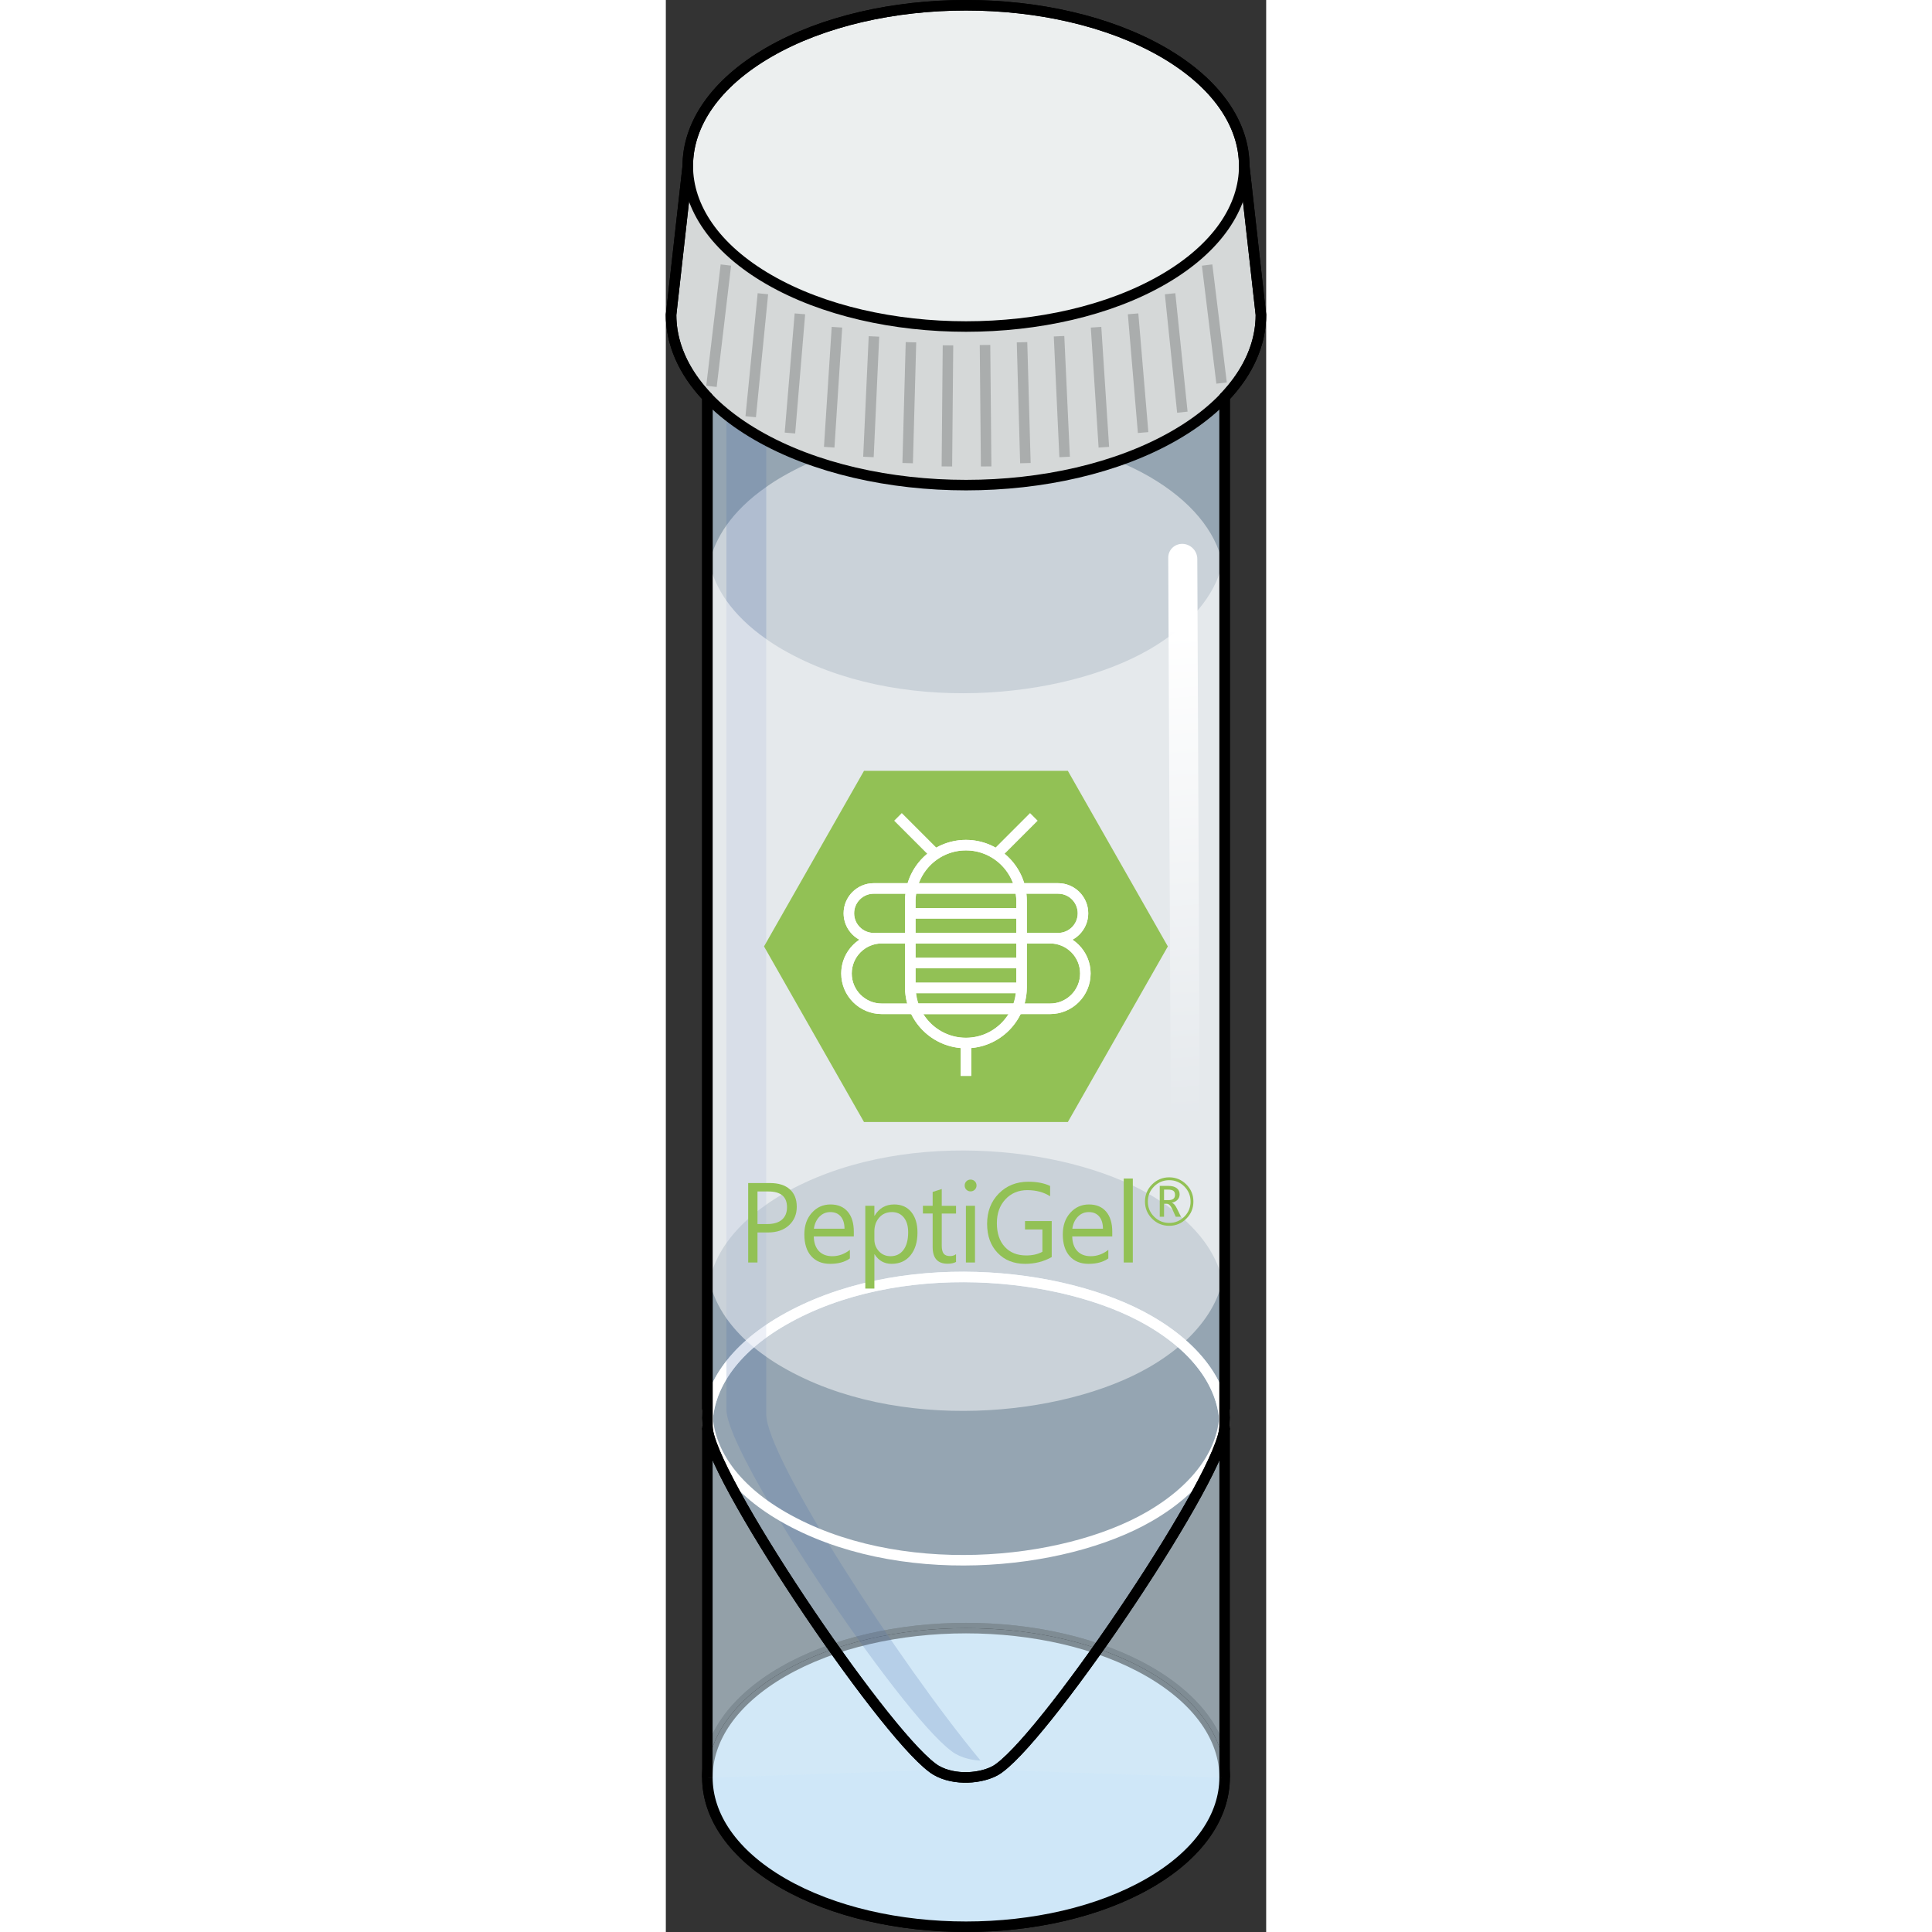 <?xml version="1.0" encoding="utf-8"?>
<!-- Created by: Science Figures, www.sciencefigures.org, Generator: Science Figures Editor -->
<svg version="1.1" id="Camada_1" xmlns="http://www.w3.org/2000/svg" xmlns:xlink="http://www.w3.org/1999/xlink" 
	 width="800px" height="800px" viewBox="0 0 57.125 183.84" enable-background="new 0 0 57.125 183.84" xml:space="preserve">
<rect x="0" y="0" width="57.125" height="183.84" fill="#333333" stroke="none"/>
<g>
	<g id="changecolor_65_">
		<path fill="none" stroke="#FFFFFF" stroke-linecap="round" stroke-linejoin="round" stroke-miterlimit="10" d="M3.95,135.72
			c0-3.647,2.396-7.293,7.187-10.06c10.862-6.27,26.629-4.748,34.852,0c4.792,2.767,7.187,6.413,7.188,10.06"/>
		<g>
			<path opacity="0.2" fill="#496BAE" d="M48.327,33.435c-0.705-0.548-1.482-1.073-2.342-1.568c-9.582-5.534-25.262-5.534-34.845,0
				c-0.858,0.495-1.638,1.02-2.342,1.568H3.953V135.72c0,4.354,16.452,28.803,21.405,32.484c0.113,0.088,0.234,0.173,0.372,0.252
				c1.766,1.02,4.33,0.772,5.667,0c0.138-0.079,0.259-0.164,0.372-0.252c4.954-3.681,21.405-28.13,21.405-32.484V33.435H48.327z"/>
			<path fill="none" stroke="#000000" stroke-miterlimit="10" d="M45.986,179.19c-9.583,5.533-25.263,5.533-34.848,0
				c-9.58-5.53-9.58-14.586,0-20.118c9.585-5.532,25.265-5.532,34.848,0C55.568,164.604,55.568,173.66,45.986,179.19z"/>
			<path fill="#CFE7F8" d="M53.167,169.133c0,3.65-2.39,7.3-7.18,10.06c-9.58,5.53-25.26,5.53-34.85,0
				c-4.79-2.76-7.19-6.41-7.19-10.06c0-3.65,2.4-7.3,7.19-10.06c9.59-5.53,25.27-5.53,34.85,0
				C50.777,161.833,53.167,165.483,53.167,169.133z"/>
			<path fill="none" stroke="#000000" stroke-miterlimit="10" d="M45.986,179.19c-9.583,5.533-25.263,5.533-34.848,0
				c-9.58-5.53-9.58-14.586,0-20.118c9.585-5.532,25.265-5.532,34.848,0C55.568,164.604,55.568,173.66,45.986,179.19z"/>
			<path opacity="0.6" fill="#D4EAF6" d="M53.177,33.433v102.29c0,4.35,0,33.41,0,33.41h-0.01c0-3.65-2.39-7.3-7.18-10.06
				c-9.58-5.53-25.26-5.53-34.85,0c-4.79,2.76-7.19,6.41-7.19,10.06c0,0,0.01-29.06,0.01-33.41V33.433h4.84
				c0.71-0.54,1.48-1.07,2.34-1.56c9.59-5.54,25.27-5.54,34.85,0c0.86,0.49,1.64,1.02,2.34,1.56H53.177z"/>
			<path opacity="0.6" fill="#D4EAF6" d="M53.167,169.133c-0.58,0.07-21.63-0.76-21.77-0.68c-1.34,0.78-3.9,1.02-5.67,0
				c-0.14-0.08-21.66,0.77-21.78,0.68c0-3.65,2.4-7.3,7.19-10.06c9.59-5.53,25.27-5.53,34.85,0
				C50.777,161.833,53.167,165.483,53.167,169.133z"/>
			<path fill="#D9ECF9" d="M45.986,34.72c-8.222,4.748-23.988,6.269-34.845,0c-9.583-5.532-9.583-5.812,0-11.344
				c9.583-5.533,25.263-5.533,34.845,0C55.569,28.909,55.569,29.188,45.986,34.72z"/>
			<path fill="none" stroke="#FFFFFF" stroke-linecap="round" stroke-linejoin="round" stroke-miterlimit="10" d="M3.95,135.72
				c0-3.647,2.396-7.293,7.187-10.06c10.862-6.27,26.629-4.748,34.852,0c4.792,2.767,7.187,6.413,7.188,10.06"/>
			<g>
				<g>
					<g>
						<path opacity="0.5" fill="#FFFFFF" d="M53.167,55.393v68.29c0-0.61-0.07-1.21-0.2-1.81c-0.39-1.8-1.37-3.56-2.96-5.17
							c-0.56-0.59-1.2-1.15-1.93-1.69c-0.64-0.49-1.34-0.95-2.1-1.39c-8.22-4.74-23.99-6.27-34.85,0c-0.56,0.32-1.09,0.66-1.58,1.01
							c-1.61,1.12-2.87,2.36-3.79,3.66c-0.81,1.16-1.34,2.36-1.61,3.58c-0.13,0.6-0.2,1.2-0.2,1.81v-68.29
							c0-0.61,0.07-1.22,0.2-1.82c0.27-1.22,0.81-2.42,1.61-3.57c0.92-1.3,2.18-2.54,3.79-3.66c0.49-0.35,1.02-0.69,1.58-1.01
							c10.86-6.27,26.63-4.75,34.85,0c4,2.31,6.33,5.22,6.99,8.24C53.097,54.173,53.167,54.783,53.167,55.393z"/>
					</g>
				</g>
			</g>
			<path opacity="0.2" fill="#496BAE" d="M9.555,134.566V31.85H5.766v102.285c0,4.354,16.451,28.803,21.404,32.484
				c0.114,0.088,0.234,0.173,0.373,0.253c0.717,0.413,1.564,0.616,2.409,0.661C22.228,158.241,9.555,138.664,9.555,134.566z"/>
			<g>
				<g>
					<g>
						<path fill="#ECEFEF" d="M56.62,29.963c0,4.16-2.72,8.31-8.19,11.46c-10.93,6.32-28.81,6.32-39.74,0
							c-2.73-1.57-4.78-3.4-6.14-5.35c-1.37-1.95-2.05-4.03-2.05-6.11l1.59-14.18c0-3.92,2.57-7.85,7.73-10.82
							c10.31-5.95,27.18-5.95,37.49,0c5.15,2.97,7.73,6.9,7.73,10.82L56.62,29.963z"/>
					</g>
					<g>
						<path opacity="0.1" d="M56.62,29.963c0,4.16-2.72,8.31-8.19,11.46c-10.93,6.32-28.81,6.32-39.74,0
							c-2.73-1.57-4.78-3.4-6.14-5.35c-1.37-1.95-2.05-4.03-2.05-6.11l1.59-14.18c0,3.92,2.57,7.85,7.73,10.82
							c10.31,5.96,27.18,5.96,37.49,0c5.15-2.97,7.73-6.9,7.73-10.82L56.62,29.963z"/>
					</g>
					<g>
						<line opacity="0.2" fill="none" stroke="#000000" stroke-miterlimit="10" x1="26.848" y1="32.862" x2="26.745" y2="44.384"/>
						<line opacity="0.2" fill="none" stroke="#000000" stroke-miterlimit="10" x1="30.372" y1="32.827" x2="30.48" y2="44.384"/>
						<line opacity="0.2" fill="none" stroke="#000000" stroke-miterlimit="10" x1="33.894" y1="32.566" x2="34.214" y2="44.07"/>
						<line opacity="0.2" fill="none" stroke="#000000" stroke-miterlimit="10" x1="37.416" y1="31.994" x2="37.947" y2="43.484"/>
						<line opacity="0.2" fill="none" stroke="#000000" stroke-miterlimit="10" x1="40.938" y1="31.137" x2="41.68" y2="42.555"/>
						<line opacity="0.2" fill="none" stroke="#000000" stroke-miterlimit="10" x1="44.462" y1="29.863" x2="45.416" y2="41.16"/>
						<line opacity="0.2" fill="none" stroke="#000000" stroke-miterlimit="10" x1="47.983" y1="27.951" x2="49.15" y2="39.222"/>
						<line opacity="0.2" fill="none" stroke="#000000" stroke-miterlimit="10" x1="51.506" y1="25.22" x2="52.882" y2="36.45"/>
						<line opacity="0.2" fill="none" stroke="#000000" stroke-miterlimit="10" x1="23.326" y1="32.566" x2="23.012" y2="44.07"/>
						<line opacity="0.2" fill="none" stroke="#000000" stroke-miterlimit="10" x1="19.804" y1="32.013" x2="19.279" y2="43.484"/>
						<line opacity="0.2" fill="none" stroke="#000000" stroke-miterlimit="10" x1="16.283" y1="31.137" x2="15.546" y2="42.555"/>
						<line opacity="0.2" fill="none" stroke="#000000" stroke-miterlimit="10" x1="12.757" y1="29.863" x2="11.809" y2="41.205"/>
						<line opacity="0.2" fill="none" stroke="#000000" stroke-miterlimit="10" x1="9.236" y1="27.951" x2="8.076" y2="39.653"/>
						<line opacity="0.2" fill="none" stroke="#000000" stroke-miterlimit="10" x1="5.713" y1="25.22" x2="4.342" y2="36.764"/>
					</g>
				</g>
			</g>
			
				<linearGradient id="SVGID_1_" gradientUnits="userSpaceOnUse" x1="266.657" y1="-42.465" x2="266.657" y2="-89.083" gradientTransform="matrix(0.997 -0.072 0.114 0.995 -209.17 167.67)">
				<stop  offset="0" style="stop-color:#FFFFFF;stop-opacity:0"/>
				<stop  offset="1" style="stop-color:#FFFFFF"/>
			</linearGradient>
			<path fill="url(#SVGID_1_)" d="M49.626,116.79c-0.049,0.002-0.102,0.004-0.155,0.002c-0.761-0.028-1.382-0.664-1.387-1.424
				l-0.277-62.294c-0.003-0.759,0.609-1.342,1.377-1.324c0.762,0.03,1.382,0.664,1.388,1.425l0.275,62.293
				C50.854,116.176,50.317,116.738,49.626,116.79z"/>
			<path fill="none" stroke="#FFFFFF" stroke-linecap="round" stroke-linejoin="round" stroke-miterlimit="10" d="M3.95,134.255
				c0,3.647,2.396,7.293,7.187,10.06c10.862,6.27,26.629,4.748,34.852,0c4.792-2.767,7.187-6.413,7.188-10.06"/>
		</g>
		<line fill="#8FCCF2" stroke="#000000" stroke-miterlimit="10" x1="53.173" y1="135.72" x2="53.176" y2="169.132"/>
		<line fill="#8FCCF2" stroke="#000000" stroke-miterlimit="10" x1="3.953" y1="135.72" x2="3.95" y2="169.132"/>
		<path fill="none" stroke="#000000" stroke-linecap="round" stroke-linejoin="round" stroke-miterlimit="10" d="M56.625,29.959
			L55.038,15.79c0.003-3.925-2.574-7.85-7.731-10.827c-10.309-5.951-27.178-5.951-37.489,0c-5.152,2.975-7.729,6.899-7.729,10.821
			H2.088L0.5,29.959c0,2.697,1.156,5.393,3.453,7.814v97.947c0,4.354,16.452,28.803,21.405,32.484
			c0.113,0.088,0.234,0.173,0.372,0.252c1.766,1.02,4.33,0.772,5.667,0c0.138-0.079,0.259-0.164,0.372-0.252
			c4.954-3.681,21.405-28.13,21.405-32.484V37.773C55.47,35.351,56.625,32.656,56.625,29.959z"/>
		<path opacity="0.5" fill="#FFFFFF" d="M53.167,51.753v68.29c0,0.61-0.07,1.22-0.2,1.83c-0.47,2.11-1.75,4.16-3.84,6.01h-0.01
			c-0.9,0.78-1.94,1.53-3.14,2.22c-8.22,4.75-23.99,6.27-34.85,0c-0.56-0.32-1.09-0.66-1.58-1.01c-0.56-0.39-1.08-0.79-1.55-1.21
			h-0.01c-0.89-0.79-1.63-1.6-2.23-2.45c-0.8-1.15-1.34-2.35-1.61-3.56c-0.13-0.61-0.2-1.22-0.2-1.83v-68.29
			c0,0.61,0.07,1.22,0.2,1.82c0.27,1.22,0.81,2.42,1.61,3.57c0.92,1.3,2.18,2.54,3.79,3.66c0.49,0.35,1.02,0.69,1.58,1.01
			c10.86,6.27,26.63,4.75,34.85,0c0.66-0.38,1.28-0.78,1.85-1.2c1.09-0.78,2.021-1.63,2.76-2.51c1.25-1.44,2.03-2.97,2.38-4.53
			C53.097,52.973,53.167,52.363,53.167,51.753z"/>
		<path fill="none" stroke="#000000" stroke-linecap="round" stroke-linejoin="round" stroke-miterlimit="10" d="M3.953,37.773
			v97.947c0,4.354,16.452,28.803,21.405,32.484c0.113,0.088,0.234,0.173,0.372,0.252c1.766,1.02,4.33,0.772,5.667,0
			c0.138-0.079,0.259-0.164,0.372-0.252c4.954-3.681,21.405-28.13,21.405-32.484V37.773"/>
		<g>
			<g>
				<g>
					<path fill="none" stroke="#000000" stroke-miterlimit="10" d="M2.088,15.785L0.5,29.959l0,0c0,4.159,2.731,8.318,8.194,11.469
						c10.929,6.311,28.81,6.311,39.738,0c5.463-3.15,8.193-7.31,8.193-11.469l0,0l-1.587-14.174"/>
					<path fill="none" stroke="#000000" stroke-miterlimit="10" d="M47.307,26.606c-10.309,5.953-27.178,5.953-37.489,0
						c-10.306-5.949-10.306-15.691,0-21.643c10.311-5.951,27.18-5.951,37.489,0C57.615,10.914,57.615,20.657,47.307,26.606z"/>
				</g>
			</g>
		</g>
		<path fill="#8FCCF2" stroke="#000000" stroke-miterlimit="10" d="M56.625,143.491"/>
	</g>
	<g>
		<polygon fill="#92C155" points="18.856,106.765 9.342,90.057 18.856,73.35 38.254,73.35 47.769,90.057 38.254,106.765 		"/>
		<path fill="#FFFFFF" d="M38.685,89.415c0.894-0.486,1.509-1.422,1.509-2.51c0-1.58-1.286-2.866-2.867-2.866h-3.226
			c-0.337-1.113-0.999-2.086-1.876-2.806l3.14-3.14l-0.707-0.707l-3.275,3.275c-0.837-0.471-1.801-0.742-2.828-0.742
			c-1.027,0-1.991,0.271-2.828,0.742l-3.274-3.274l-0.707,0.707l3.14,3.14c-0.878,0.72-1.54,1.693-1.877,2.807h-3.225
			c-1.581,0-2.867,1.286-2.867,2.866c0,1.087,0.615,2.024,1.509,2.51c-1.044,0.692-1.736,1.874-1.736,3.218
			c0,2.129,1.731,3.86,3.86,3.86h2.709h0.094c0.874,1.783,2.632,3.053,4.702,3.232v2.649h1v-2.649
			c2.07-0.178,3.828-1.449,4.701-3.232h0.094h2.71c2.129,0,3.86-1.731,3.86-3.86C40.42,91.289,39.729,90.107,38.685,89.415z
			 M37.327,85.039c1.029,0,1.867,0.837,1.867,1.866s-0.838,1.867-1.867,1.867H36.56h-2.21v-3.059c0-0.229-0.017-0.453-0.043-0.675
			H37.327z M33.35,93.506h-9.591V92.14h9.591V93.506z M33.35,91.14h-9.591v-1.367h9.591V91.14z M23.759,88.773v-1.367h9.591v1.367
			H23.759z M33.35,85.714v0.691h-9.591v-0.691c0-0.231,0.036-0.452,0.068-0.675h9.454C33.314,85.262,33.35,85.483,33.35,85.714z
			 M23.815,94.506h9.479c-0.04,0.342-0.112,0.671-0.22,0.987h-9.039C23.927,95.177,23.855,94.848,23.815,94.506z M28.555,80.919
			c2.052,0,3.794,1.303,4.477,3.121h-8.954C24.76,82.222,26.502,80.919,28.555,80.919z M19.784,88.773
			c-1.029,0-1.867-0.838-1.867-1.867s0.838-1.866,1.867-1.866h3.018c-0.026,0.222-0.043,0.446-0.043,0.675v3.059H20.55H19.784z
			 M17.69,92.633c0-1.577,1.283-2.86,2.86-2.86h2.209v4.182c0,0.534,0.078,1.048,0.214,1.539H20.55
			C18.973,95.494,17.69,94.21,17.69,92.633z M28.555,98.75c-1.71,0-3.203-0.906-4.052-2.257h8.103
			C31.757,97.844,30.264,98.75,28.555,98.75z M36.56,95.494h-2.424c0.136-0.491,0.214-1.006,0.214-1.539v-4.182h2.21
			c1.577,0,2.86,1.283,2.86,2.86S38.137,95.494,36.56,95.494z"/>
		<g>
			<path fill="none" stroke="#FFFFFF" stroke-miterlimit="10" d="M28.555,99.25L28.555,99.25c-2.925,0-5.295-2.371-5.295-5.295
				v-8.241c0-2.925,2.371-5.295,5.295-5.295h0c2.925,0,5.295,2.371,5.295,5.295v8.241C33.851,96.879,31.48,99.25,28.555,99.25z"/>
			<path fill="none" stroke="#FFFFFF" stroke-miterlimit="10" d="M17.417,86.906L17.417,86.906c0-1.307,1.06-2.367,2.367-2.367
				h17.543c1.307,0,2.367,1.06,2.367,2.367l0,0c0,1.307-1.06,2.367-2.367,2.367H19.784C18.477,89.273,17.417,88.213,17.417,86.906z"
				/>
			<path fill="none" stroke="#FFFFFF" stroke-miterlimit="10" d="M17.19,92.633L17.19,92.633c0-1.856,1.504-3.36,3.36-3.36H36.56
				c1.856,0,3.36,1.504,3.36,3.36v0c0,1.856-1.504,3.36-3.36,3.36H20.551C18.695,95.994,17.19,94.489,17.19,92.633z"/>
			<line fill="none" stroke="#FFFFFF" stroke-miterlimit="10" x1="23.26" y1="86.906" x2="33.851" y2="86.906"/>
			<line fill="none" stroke="#FFFFFF" stroke-miterlimit="10" x1="23.26" y1="89.273" x2="33.851" y2="89.273"/>
			<line fill="none" stroke="#FFFFFF" stroke-miterlimit="10" x1="23.26" y1="91.64" x2="33.851" y2="91.64"/>
			<line fill="none" stroke="#FFFFFF" stroke-miterlimit="10" x1="23.26" y1="94.007" x2="33.851" y2="94.007"/>
			<line fill="none" stroke="#FFFFFF" stroke-miterlimit="10" x1="23.26" y1="95.994" x2="33.851" y2="95.994"/>
			<line fill="none" stroke="#FFFFFF" stroke-miterlimit="10" x1="25.648" y1="81.289" x2="22.099" y2="77.74"/>
			<line fill="none" stroke="#FFFFFF" stroke-miterlimit="10" x1="31.463" y1="81.289" x2="35.011" y2="77.74"/>
			<line fill="none" stroke="#FFFFFF" stroke-miterlimit="10" x1="28.555" y1="99.25" x2="28.555" y2="102.375"/>
		</g>
	</g>
	<g>
		<g>
			<path fill="#92C155" d="M8.722,117.276v2.857H7.836v-7.559h2.077c0.808,0,1.435,0.197,1.879,0.59
				c0.444,0.395,0.667,0.949,0.667,1.666s-0.247,1.305-0.741,1.762c-0.493,0.455-1.16,0.684-2,0.684H8.722z M8.722,113.375v3.1H9.65
				c0.611,0,1.078-0.139,1.399-0.418s0.482-0.674,0.482-1.184c0-0.998-0.591-1.498-1.771-1.498H8.722z"/>
			<path fill="#92C155" d="M17.888,117.651h-3.811c0.014,0.602,0.176,1.064,0.484,1.393c0.31,0.326,0.735,0.49,1.276,0.49
				c0.607,0,1.166-0.201,1.676-0.602v0.813c-0.475,0.344-1.102,0.516-1.882,0.516c-0.763,0-1.361-0.244-1.797-0.734
				c-0.437-0.49-0.654-1.182-0.654-2.07c0-0.84,0.238-1.523,0.715-2.053c0.476-0.529,1.067-0.793,1.773-0.793
				c0.706,0,1.253,0.229,1.64,0.686s0.579,1.09,0.579,1.902V117.651z M17.003,116.918c-0.004-0.5-0.124-0.887-0.361-1.166
				c-0.237-0.277-0.566-0.416-0.988-0.416c-0.408,0-0.754,0.146-1.039,0.438c-0.284,0.293-0.46,0.674-0.526,1.145H17.003z"/>
			<path fill="#92C155" d="M19.866,119.354h-0.021v3.262H18.98v-7.879h0.864v0.947h0.021c0.425-0.717,1.047-1.074,1.866-1.074
				c0.695,0,1.238,0.242,1.629,0.725c0.39,0.482,0.585,1.131,0.585,1.941c0,0.904-0.22,1.627-0.659,2.17s-1.04,0.814-1.803,0.814
				C20.785,120.26,20.246,119.957,19.866,119.354z M19.844,117.176v0.754c0,0.447,0.146,0.824,0.436,1.137
				c0.289,0.311,0.657,0.467,1.104,0.467c0.524,0,0.935-0.201,1.231-0.602s0.445-0.957,0.445-1.672c0-0.6-0.139-1.07-0.416-1.412
				c-0.278-0.34-0.654-0.512-1.129-0.512c-0.502,0-0.906,0.176-1.212,0.525S19.844,116.649,19.844,117.176z"/>
			<path fill="#92C155" d="M27.615,120.08c-0.204,0.113-0.473,0.17-0.807,0.17c-0.945,0-1.418-0.527-1.418-1.582v-3.195h-0.928
				v-0.736h0.928v-1.318l0.864-0.279v1.598h1.36v0.736h-1.36v3.043c0,0.361,0.062,0.619,0.185,0.773
				c0.123,0.156,0.327,0.232,0.611,0.232c0.219,0,0.406-0.059,0.564-0.18V120.08z"/>
			<path fill="#92C155" d="M28.996,113.366c-0.154,0-0.286-0.053-0.395-0.158c-0.109-0.105-0.164-0.238-0.164-0.4
				s0.055-0.297,0.164-0.404c0.108-0.107,0.24-0.16,0.395-0.16c0.158,0,0.293,0.053,0.403,0.16c0.111,0.107,0.166,0.242,0.166,0.404
				c0,0.154-0.055,0.285-0.166,0.395C29.289,113.311,29.154,113.366,28.996,113.366z M29.418,120.133h-0.864v-5.396h0.864V120.133z"
				/>
			<path fill="#92C155" d="M36.718,119.618c-0.759,0.428-1.603,0.643-2.53,0.643c-1.078,0-1.951-0.348-2.617-1.043
				c-0.666-0.697-0.999-1.617-0.999-2.764c0-1.17,0.37-2.129,1.11-2.881c0.739-0.75,1.677-1.125,2.812-1.125
				c0.822,0,1.514,0.135,2.072,0.4v0.98c-0.611-0.387-1.336-0.58-2.172-0.58c-0.847,0-1.541,0.293-2.082,0.875
				c-0.542,0.584-0.812,1.34-0.812,2.268c0,0.955,0.252,1.707,0.754,2.254c0.503,0.547,1.185,0.818,2.046,0.818
				c0.59,0,1.102-0.117,1.533-0.352v-2.119h-1.654v-0.803h2.54V119.618z"/>
			<path fill="#92C155" d="M42.48,117.651H38.67c0.014,0.602,0.176,1.064,0.484,1.393c0.31,0.326,0.735,0.49,1.276,0.49
				c0.607,0,1.166-0.201,1.676-0.602v0.813c-0.475,0.344-1.102,0.516-1.882,0.516c-0.763,0-1.361-0.244-1.797-0.734
				c-0.437-0.49-0.654-1.182-0.654-2.07c0-0.84,0.238-1.523,0.715-2.053c0.476-0.529,1.067-0.793,1.773-0.793
				s1.253,0.229,1.64,0.686s0.579,1.09,0.579,1.902V117.651z M41.595,116.918c-0.004-0.5-0.124-0.887-0.361-1.166
				c-0.237-0.277-0.566-0.416-0.988-0.416c-0.408,0-0.754,0.146-1.039,0.438c-0.284,0.293-0.46,0.674-0.526,1.145H41.595z"/>
			<path fill="#92C155" d="M44.436,120.133h-0.864v-7.99h0.864V120.133z"/>
			<path fill="#92C155" d="M47.899,116.641c-0.637,0-1.181-0.225-1.63-0.676c-0.45-0.449-0.675-0.992-0.675-1.629
				c0-0.639,0.225-1.182,0.675-1.631c0.449-0.449,0.993-0.676,1.63-0.676c0.635,0,1.178,0.227,1.627,0.676
				c0.45,0.449,0.675,0.992,0.675,1.631c0,0.637-0.225,1.18-0.675,1.629C49.077,116.416,48.534,116.641,47.899,116.641z
				 M47.899,112.301c-0.562,0-1.041,0.199-1.438,0.596c-0.397,0.398-0.596,0.877-0.596,1.439c0,0.561,0.198,1.039,0.596,1.436
				s0.877,0.596,1.438,0.596s1.04-0.199,1.437-0.596s0.595-0.875,0.595-1.436c0-0.563-0.198-1.041-0.595-1.439
				C48.939,112.5,48.461,112.301,47.899,112.301z M49.018,115.778H48.52l-0.32-0.705c-0.161-0.352-0.336-0.527-0.522-0.527h-0.27
				v1.232h-0.409v-2.934h0.823c0.343,0,0.606,0.072,0.792,0.217c0.186,0.143,0.277,0.338,0.277,0.584
				c0,0.199-0.064,0.371-0.194,0.512c-0.131,0.143-0.313,0.236-0.546,0.287v0.012c0.162,0.035,0.323,0.215,0.482,0.541
				L49.018,115.778z M47.408,113.196v1.002h0.439c0.403,0,0.604-0.168,0.604-0.504c0-0.182-0.054-0.309-0.162-0.385
				c-0.109-0.076-0.281-0.113-0.517-0.113H47.408z"/>
		</g>
	</g>
</g>
</svg>